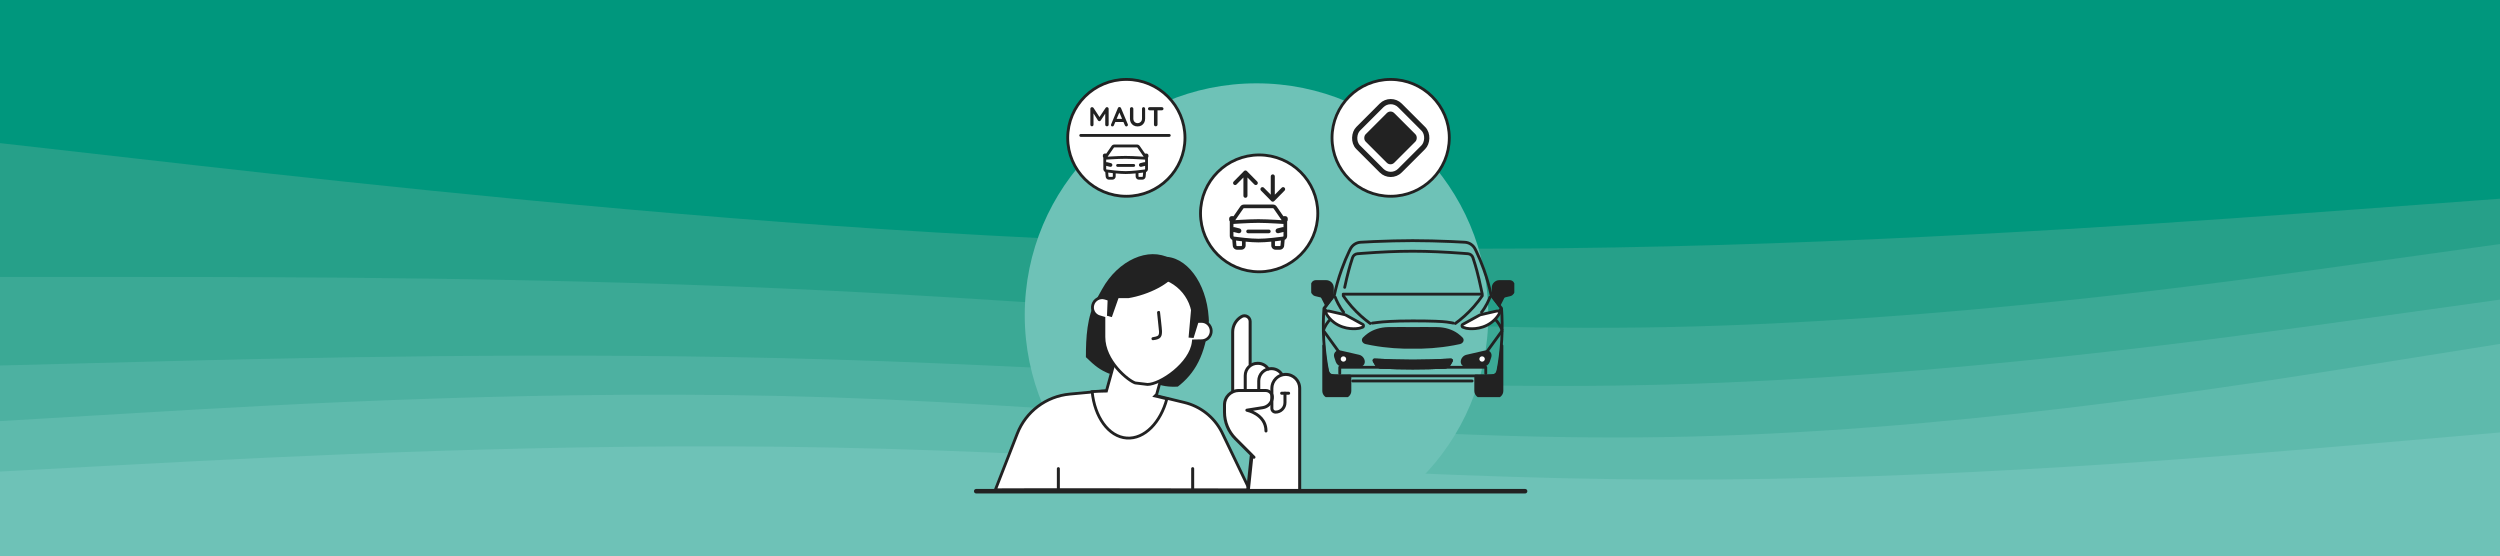 <svg width="1920" height="427" viewBox="0 0 1920 427" fill="none" xmlns="http://www.w3.org/2000/svg">
<rect x="0" y="0" width="1920" height="427" fill="#333333" stroke="none"/>
<g clip-path="url(#clip0_265_813)">
<rect width="1920" height="427" fill="#26A089"/>
<g clip-path="url(#clip1_265_813)">
<path d="M0 111.494L106.6 123.593C213.4 135.77 426.6 159.967 640 174.991C853.4 190.015 1066.6 195.866 1280 190.806C1493.4 185.824 1706.6 170.009 1813.4 162.102L1920 154.194V0H1813.4C1706.6 0 1493.4 0 1280 0C1066.6 0 853.4 0 640 0C426.6 0 213.4 0 106.6 0H0V111.494Z" fill="#00977D"/>
<path d="M0 214.291H106.6C213.4 214.291 426.6 214.291 640 224.966C853.4 235.641 1066.6 256.991 1280 252.8C1493.4 248.53 1706.6 218.798 1813.4 203.853L1920 188.987V152.613L1813.4 160.52C1706.6 168.428 1493.4 184.243 1280 189.224C1066.6 194.285 853.4 188.434 640 173.41C426.6 158.385 213.4 134.189 106.6 122.011L0 109.913V214.291Z" fill="#26A089"/>
<path d="M0 282.294L106.6 279.527C213.4 276.759 426.6 271.224 640 277.708C853.4 284.113 1066.6 302.616 1280 296.923C1493.4 291.23 1706.6 261.498 1813.4 246.553L1920 231.687V187.406L1813.4 202.271C1706.6 217.216 1493.4 246.948 1280 251.218C1066.6 255.409 853.4 234.059 640 223.384C426.6 212.709 213.4 212.709 106.6 212.709H0V282.294Z" fill="#3BA995"/>
<path d="M0 324.994L106.6 318.668C213.4 312.343 426.6 299.691 640 306.807C853.4 313.924 1066.6 340.809 1280 337.251C1493.4 333.693 1706.6 299.691 1813.4 282.69L1920 265.689V230.105L1813.4 244.971C1706.6 259.916 1493.4 289.648 1280 295.342C1066.6 301.035 853.4 282.532 640 276.127C426.6 269.643 213.4 275.178 106.6 277.945L0 280.713V324.994Z" fill="#4DB1A1"/>
<path d="M0 363.741L106.6 358.047C213.4 352.433 426.6 341.047 640 345.317C853.4 349.507 1066.6 369.276 1280 369.909C1493.4 370.62 1706.6 352.117 1813.4 342.944L1920 333.693V264.107L1813.4 281.108C1706.6 298.109 1493.4 332.111 1280 335.669C1066.6 339.228 853.4 312.343 640 305.226C426.6 298.109 213.4 310.761 106.6 317.087L0 323.413V363.741Z" fill="#5EBAAC"/>
<path d="M0 427.791H106.6C213.4 427.791 426.6 427.791 640 427.791C853.4 427.791 1066.6 427.791 1280 427.791C1493.4 427.791 1706.6 427.791 1813.4 427.791H1920V332.111L1813.4 341.363C1706.6 350.535 1493.4 369.039 1280 368.327C1066.6 367.694 853.4 347.926 640 343.735C426.6 339.465 213.4 350.852 106.6 356.466L0 362.159V427.791Z" fill="#6EC2B7"/>
</g>
<g clip-path="url(#clip2_265_813)">
<circle cx="965" cy="242" r="178" fill="#6EC2B7"/>
<path d="M909.584 309.101C921.962 312.086 932.423 320.327 938.252 331.667H938.253L959.733 376.254C959.581 376.254 959.419 376.254 959.249 376.253C957.793 376.25 955.659 376.246 952.943 376.241C947.51 376.231 939.748 376.218 930.434 376.202C911.807 376.172 886.971 376.134 862.134 376.11C837.298 376.085 812.46 376.073 793.832 376.091C784.518 376.1 776.755 376.118 771.32 376.145C768.603 376.158 766.464 376.174 765.004 376.193C764.793 376.195 764.595 376.201 764.412 376.203L781.262 333.029C787.871 316.093 803.454 304.343 821.513 302.664L865.857 298.539L909.584 309.101Z" fill="white" stroke="#222222" stroke-width="2.19"/>
<path d="M946.116 254.915V300.624L946.104 300.635C942.377 302.561 939.819 306.448 939.819 310.937V316.529C939.819 324.395 942.875 331.784 948.43 337.353C948.43 337.353 956.414 345.061 960.688 349.102L957.972 377.354H998.143C998.467 377.354 998.722 377.678 998.722 377.354V298.246C998.722 292.027 993.675 286.958 987.46 286.958C986.591 286.958 985.747 287.074 984.936 287.259C984.925 287.225 984.925 287.19 984.902 287.167C983.05 284.278 979.901 282.549 976.487 282.549H976.105C975.48 282.549 974.867 282.607 974.276 282.723C972.401 280.055 969.392 278.454 966.116 278.454H965.734C963.894 278.454 962.169 278.965 960.688 279.846V246.911C960.688 245.124 959.773 243.535 958.234 242.63C956.706 241.725 954.866 241.713 953.315 242.584C948.87 245.078 946.116 249.811 946.116 254.915Z" fill="white"/>
<path d="M963.049 352.329C962.748 352.329 962.459 352.213 962.228 351.993L948.026 337.758C942.366 332.085 939.252 324.545 939.252 316.517V310.925C939.252 304.208 944.704 298.744 951.406 298.744H972.043C973.906 298.744 975.654 299.568 976.858 300.983C978.061 302.41 978.559 304.278 978.247 306.122C977.529 310.299 974.242 313.547 970.064 314.22L962.343 315.449C966.95 317.538 973.432 322.051 973.432 330.995C973.432 331.633 972.911 332.155 972.274 332.155C971.638 332.155 971.117 331.633 971.117 330.995C971.117 319.057 957.517 316.192 957.378 316.169C956.834 316.064 956.44 315.565 956.452 315.009C956.452 314.452 956.869 313.976 957.424 313.883L969.705 311.923C972.899 311.412 975.411 308.93 975.966 305.728C976.163 304.568 975.851 303.384 975.087 302.479C974.335 301.575 973.223 301.064 972.043 301.064H951.406C945.977 301.064 941.567 305.484 941.567 310.925V316.517C941.567 323.918 944.438 330.879 949.669 336.111L963.871 350.346C964.323 350.798 964.323 351.529 963.871 351.981C963.64 352.213 963.35 352.318 963.049 352.318V352.329Z" fill="#222222"/>
<path d="M946.694 301.911C946.058 301.911 945.537 301.389 945.537 300.751V254.915C945.537 249.602 948.407 244.683 953.037 242.073C954.762 241.098 956.822 241.11 958.535 242.119C960.248 243.129 961.267 244.915 961.267 246.899V279.858C961.267 280.496 960.746 281.018 960.109 281.018C959.473 281.018 958.952 280.496 958.952 279.858V246.899C958.952 245.739 958.361 244.706 957.366 244.126C956.371 243.546 955.178 243.535 954.171 244.103C950.271 246.296 947.852 250.449 947.852 254.927V300.763C947.852 301.401 947.331 301.923 946.694 301.923V301.911Z" fill="#222222"/>
<path d="M956.336 300.658C955.699 300.658 955.178 300.136 955.178 299.498V288.454C955.178 282.619 959.912 277.874 965.734 277.874H966.116C969.739 277.874 973.061 279.695 975.017 282.758C975.364 283.303 975.202 284.011 974.67 284.359C974.126 284.707 973.42 284.544 973.073 284.011C971.545 281.621 968.952 280.194 966.128 280.194H965.746C961.197 280.194 957.505 283.895 957.505 288.454V299.498C957.505 300.136 956.984 300.658 956.347 300.658H956.336Z" fill="#222222"/>
<path d="M966.718 300.96C966.082 300.96 965.561 300.438 965.561 299.8V292.537C965.561 286.702 970.295 281.957 976.117 281.957H976.499C980.122 281.957 983.444 283.778 985.4 286.841C985.747 287.386 985.585 288.094 985.052 288.442C984.508 288.79 983.802 288.628 983.455 288.094C981.927 285.704 979.335 284.277 976.51 284.277H976.129C971.58 284.277 967.887 287.978 967.887 292.537V299.8C967.887 300.438 967.367 300.96 966.73 300.96H966.718Z" fill="#222222"/>
<path d="M958.366 377.44C957.599 377.36 957.009 376.928 957.056 376.48L959.833 349.916C959.88 349.468 960.546 349.167 961.313 349.247C962.08 349.327 962.67 349.759 962.623 350.207L959.846 376.771C959.799 377.219 959.133 377.52 958.366 377.44Z" fill="#222222"/>
<path d="M998.154 378.514C997.518 378.514 996.997 377.992 996.997 377.354V298.246C996.997 292.979 992.726 288.698 987.471 288.698C982.216 288.698 977.945 292.979 977.945 298.246V313.663C977.945 314.592 978.697 315.346 979.623 315.346C982.968 315.346 985.7 312.619 985.7 309.267V302.016C985.7 301.378 986.221 300.856 986.857 300.856C987.494 300.856 988.015 301.378 988.015 302.016V309.267C988.015 313.896 984.253 317.666 979.635 317.666C977.436 317.666 975.642 315.868 975.642 313.663V298.246C975.642 291.703 980.954 286.378 987.482 286.378C994.01 286.378 999.323 291.703 999.323 298.246V377.354C999.323 377.992 998.802 378.514 998.166 378.514H998.154Z" fill="#222222"/>
<path d="M989.659 303.176H984.312C983.675 303.176 983.154 302.654 983.154 302.016C983.154 301.378 983.675 300.856 984.312 300.856H989.659C990.296 300.856 990.817 301.378 990.817 302.016C990.817 302.654 990.296 303.176 989.659 303.176Z" fill="#222222"/>
<path d="M863.935 250.437C865.632 277.275 876.796 298.663 904.575 296.923C917.306 287.062 925.987 273.141 928.431 246.339L928.268 243.762C926.571 216.924 910.757 196.084 892.947 197.216C875.136 198.348 862.074 221.021 863.772 247.859L863.935 250.437Z" fill="#222222"/>
<path d="M851.911 286.999L854.805 286.999C871.643 290.542 889.422 285.713 901.727 263.55L906.285 255.34C918.589 233.178 915.174 207.743 898.657 198.531L898.647 198.525C882.129 189.313 858.765 199.811 846.461 221.973L841.902 230.184C834.761 243.047 833.971 259.401 833.971 274.301C841.085 281.261 844.966 284.161 851.911 286.999Z" fill="#222222"/>
<path d="M894.351 280.992L888.306 302.896L887.096 304.109L889.032 304.545C891.442 305.089 893.821 305.667 896.162 306.301C893.756 315.363 889.503 323.037 884.207 328.374C878.714 333.909 872.15 336.889 865.354 336.422H865.355C858.374 335.94 852.128 331.885 847.392 325.34C842.826 319.031 839.709 310.458 838.771 300.766C842.116 300.536 845.496 300.392 848.903 300.35L849.727 300.339L849.946 299.545L857.849 270.88L894.351 280.992Z" fill="white" stroke="#222222" stroke-width="2.19"/>
<path d="M847.775 244.283L846.99 244.051L844.328 243.261H844.329C840.387 242.089 838.142 237.933 839.315 233.972C840.485 230.017 844.632 227.772 848.577 228.945L850.8 229.606L851.638 229.855L852.067 229.094C857.819 218.878 868.725 211.983 881.252 211.983H883.196C901.687 211.983 916.675 227.001 916.675 245.541V246.901L917.79 246.88L922.162 246.796L922.174 246.807L922.641 246.799C926.741 246.718 930.136 250.001 930.217 254.124C930.295 258.112 927.23 261.426 923.294 261.703L922.91 261.72L917.505 261.825L916.551 261.844L916.439 262.792C915.475 270.972 909.261 279.096 901.826 285.234C898.131 288.285 894.185 290.801 890.541 292.551C886.9 294.299 883.658 295.232 881.306 295.246L871.829 294.108C870.613 293.71 868.521 292.528 866.009 290.598C863.47 288.648 860.587 286.003 857.874 282.821C852.431 276.438 847.775 268.019 847.775 258.812V244.283Z" fill="white" stroke="#222222" stroke-width="2.19"/>
<path d="M885.473 261.273C884.882 261.273 884.385 260.832 884.327 260.229C884.257 259.591 884.72 259.022 885.357 258.953C886.352 258.848 888.957 258.349 889.547 257.537C890.137 256.725 890.184 255.588 890.149 254.765C890.114 253.942 888.644 240.229 888.644 240.229C888.517 239.603 888.922 238.988 889.547 238.86C890.172 238.733 890.913 238.86 890.913 239.765C890.913 239.765 892.429 252.781 892.417 254.301C892.406 255.82 892.383 257.595 891.41 258.918C890.438 260.24 888.739 260.902 885.588 261.261C885.554 261.261 885.507 261.261 885.473 261.261V261.273Z" fill="#222222"/>
<path d="M870.743 203.604C863.764 205.959 860.453 208.395 855.962 211.655C856.124 212.931 848.601 222.583 849.018 223.836C850.997 229.752 855.962 228.964 866.727 228.964C870.373 228.36 874.285 227.386 878.266 226.04C894.367 220.622 905.733 211.202 903.661 205.007C901.589 198.812 886.855 198.186 870.755 203.604H870.743Z" fill="#222222"/>
<path d="M851.101 219.427L850.163 242.525L853.902 243.535L863.242 216.922L851.101 219.427Z" fill="#222222"/>
<path d="M923.523 237.49L916.683 259.566L912.823 259.261L915.724 226.642L923.523 237.49Z" fill="#222222"/>
<path d="M812.824 378.061C812.188 378.061 811.667 377.539 811.667 376.901V359.928C811.667 359.29 812.188 358.768 812.824 358.768C813.461 358.768 813.982 359.29 813.982 359.928V376.901C813.982 377.539 813.461 378.061 812.824 378.061Z" fill="#222222"/>
<path d="M915.976 378.061C915.339 378.061 914.818 377.539 914.818 376.901V359.928C914.818 359.29 915.339 358.768 915.976 358.768C916.612 358.768 917.133 359.29 917.133 359.928V376.901C917.133 377.539 916.612 378.061 915.976 378.061Z" fill="#222222"/>
<g clip-path="url(#clip3_265_813)">
<path d="M1153.57 254.028V254.04L1133.48 281.752" stroke="#222222" stroke-width="2.19" stroke-linejoin="round"/>
<path d="M1153.46 265.507V300.189C1153.46 302.718 1151.42 304.769 1148.9 304.769H1137.93C1135.41 304.769 1133.37 302.718 1133.37 300.189V288.755C1133.37 288.755 1145.82 289.315 1148.9 287.914C1151.97 286.514 1153.46 265.507 1153.46 265.507Z" fill="#222222" stroke="#222222" stroke-width="2.19" stroke-linejoin="round"/>
<path d="M1016.51 254.028V254.04L1036.6 281.752" stroke="#222222" stroke-width="2.19" stroke-linejoin="round"/>
<path d="M1016.62 265.507V300.189C1016.62 302.718 1018.66 304.769 1021.18 304.769H1032.15C1034.67 304.769 1036.71 302.718 1036.71 300.189V288.755C1036.71 288.755 1024.25 289.315 1021.18 287.914C1018.1 286.514 1016.62 265.507 1016.62 265.507Z" fill="#222222" stroke="#222222" stroke-width="2.19" stroke-linejoin="round"/>
<path d="M1141.06 286.794V282.062H1028.93V286.794M1038.87 292.602H1130.57" stroke="#222222" stroke-width="2.19" stroke-linecap="round" stroke-linejoin="round"/>
<path d="M1085 288.667H1145.82C1148.07 288.667 1150 287.067 1150.42 284.861C1151.75 277.817 1152.82 269.831 1153.34 261.059C1153.85 252.118 1153.69 243.965 1153.17 236.779L1145.21 226.754C1143.96 220.82 1142.16 214.124 1139.57 206.938C1137.57 201.417 1135.74 197.043 1133.78 193.018C1133.48 192.386 1133.17 191.766 1132.87 191.186C1131.36 188.18 1128.35 186.232 1125 186.038C1121.57 185.845 1118.11 185.664 1114.61 185.509C1104.46 185.071 1094.58 184.851 1084.97 184.813C1075.38 184.851 1065.48 185.071 1055.35 185.509C1051.85 185.664 1048.4 185.832 1044.97 186.038C1041.61 186.232 1038.62 188.18 1037.09 191.186C1036.79 191.766 1036.49 192.386 1036.18 193.018C1034.22 197.043 1032.4 201.429 1030.4 206.938C1027.8 214.124 1026.01 220.82 1024.76 226.754L1016.79 236.779C1016.28 243.965 1016.11 252.118 1016.62 261.059C1017.14 269.831 1018.22 277.804 1019.54 284.861C1019.95 287.08 1021.89 288.667 1024.14 288.667H1084.96H1085Z" stroke="#222222" stroke-width="2.19" stroke-linejoin="round"/>
<path d="M1046.6 275.998L1046.51 275.83C1045.92 274.695 1044.82 273.844 1043.64 273.56L1029.18 270.231C1026.73 269.664 1024.96 271.702 1025.78 274.14L1026.91 277.533C1027.48 279.236 1029.14 280.501 1030.82 280.514L1044.25 280.617C1046.6 280.63 1047.81 278.269 1046.61 275.985L1046.6 275.998Z" fill="#222222" stroke="#222222" stroke-width="2.19" stroke-linejoin="round"/>
<path d="M1085 266.696C1094.01 266.851 1104.68 266.296 1116.3 264.142C1117.87 263.858 1119.39 263.548 1120.87 263.226C1122.8 262.8 1123.6 261.123 1122.41 259.936C1121.49 259.007 1120.38 258.027 1119.05 257.046C1119.02 257.02 1118.98 257.008 1118.96 256.982C1114.97 254.079 1109.58 252.428 1103.93 252.312C1103.51 252.312 1103.09 252.299 1102.68 252.286C1096.58 252.17 1090.68 252.286 1085 252.286C1079.32 252.286 1073.42 252.17 1067.32 252.286C1066.9 252.286 1066.49 252.299 1066.07 252.312C1060.43 252.441 1055.03 254.079 1051.04 256.982C1051.02 257.008 1050.98 257.02 1050.95 257.046C1049.62 258.027 1048.51 259.007 1047.59 259.936C1046.4 261.123 1047.2 262.8 1049.13 263.226C1050.62 263.548 1052.13 263.858 1053.7 264.142C1065.32 266.296 1075.99 266.838 1085 266.696Z" fill="#222222" stroke="#222222" stroke-width="2.19" stroke-linejoin="round"/>
<path d="M1085 282.642C1093.06 282.642 1101.24 282.449 1109.77 282.036C1110.71 281.997 1112.53 280.823 1113.09 279.869C1113.55 279.069 1114.04 278.217 1114.56 277.314C1114.88 276.759 1114.76 276.437 1114.23 276.463C1104.1 277.043 1094.46 277.34 1084.99 277.34C1075.53 277.34 1065.88 277.043 1055.75 276.463C1055.22 276.437 1055.1 276.759 1055.41 277.314C1055.94 278.217 1056.43 279.069 1056.89 279.869C1057.44 280.823 1059.27 281.997 1060.2 282.036C1068.75 282.449 1076.93 282.642 1084.97 282.642H1085Z" stroke="#222222" stroke-width="2.19" stroke-linejoin="round"/>
<path d="M1085 282.642C1093.06 282.642 1101.24 282.449 1109.77 282.036C1110.71 281.997 1112.53 280.823 1113.09 279.869C1113.55 279.069 1114.04 278.217 1114.56 277.314C1114.88 276.759 1114.76 276.437 1114.23 276.463C1104.1 277.043 1094.46 277.34 1084.99 277.34C1075.53 277.34 1065.88 277.043 1055.75 276.463C1055.22 276.437 1055.1 276.759 1055.41 277.314C1055.94 278.217 1056.43 279.069 1056.89 279.869C1057.44 280.823 1059.27 281.997 1060.2 282.036C1068.75 282.449 1076.93 282.642 1084.97 282.642H1085Z" fill="#222222" stroke="#222222" stroke-width="2.19" stroke-linejoin="round"/>
<path d="M1020.64 238.907C1024.91 239.823 1031.57 241.371 1032.95 241.707C1033.13 241.746 1033.31 241.823 1033.48 241.913L1046.53 249.099C1047.54 249.641 1047.43 251.022 1046.38 251.344L1043.98 252.092C1043.98 252.092 1043.87 252.118 1043.82 252.131C1042.47 252.389 1033.06 253.886 1024.69 247.745C1021.62 245.487 1019.71 242.945 1018.51 240.855C1017.83 239.669 1019.04 238.585 1020.63 238.92L1020.64 238.907Z" fill="white" stroke="#222222" stroke-width="2.19" stroke-linejoin="round"/>
<path d="M1052.29 248.421C1047.89 245.205 1042.86 240.94 1038 235.396C1035.5 232.544 1033.39 229.754 1031.6 227.134" stroke="#222222" stroke-width="2.19" stroke-linecap="round" stroke-linejoin="round"/>
<path d="M1031.88 239.738C1028.81 236.097 1025.98 229.941 1025.45 228.255" stroke="#222222" stroke-width="2.19" stroke-linecap="round" stroke-linejoin="round"/>
<path d="M1137.84 239.738C1140.91 236.097 1143.74 229.941 1144.27 228.255" stroke="#222222" stroke-width="2.19" stroke-linecap="round" stroke-linejoin="round"/>
<path d="M1018.91 239.411L1017.01 236.74" stroke="#222222" stroke-width="2.19" stroke-linejoin="round"/>
<path d="M1034.93 275.714C1034.93 273.986 1033.51 272.592 1031.76 272.592C1030.01 272.592 1028.58 273.999 1028.58 275.714C1028.58 277.43 1030.01 278.836 1031.76 278.836C1033.51 278.836 1034.93 277.43 1034.93 275.714Z" fill="white" stroke="#222222" stroke-width="2.19" stroke-linejoin="round"/>
<path d="M1018.41 228.303L1010.34 226.367C1008.7 225.98 1007.49 224.161 1007.54 222.304L1007.62 219.543C1007.67 217.724 1008.94 216.24 1010.57 216.24H1018.51C1021 216.24 1023.24 218.304 1023.24 220.846V224.703C1023.24 227.296 1020.97 228.896 1018.42 228.29L1018.41 228.303Z" fill="#222222" stroke="#222222" stroke-width="2.19" stroke-linejoin="round"/>
<path d="M1020.05 227.245L1022.38 229.375L1018.74 234.417L1017.14 231.244C1017.14 231.244 1015.7 228.548 1015.08 227.245H1020.05Z" fill="#222222" stroke="#222222" stroke-width="2.19" stroke-miterlimit="10"/>
<path d="M1021.74 245.139C1020.79 246.119 1019.69 247.422 1018.65 249.061C1017.56 250.776 1016.84 252.402 1016.35 253.718" stroke="#222222" stroke-width="2.19" stroke-linejoin="round"/>
<path d="M1123.42 275.998L1123.51 275.83C1124.1 274.695 1125.19 273.844 1126.37 273.56L1140.84 270.231C1143.28 269.664 1145.05 271.702 1144.23 274.14L1143.1 277.533C1142.53 279.236 1140.88 280.501 1139.19 280.514L1125.77 280.617C1123.42 280.63 1122.21 278.269 1123.4 275.985L1123.42 275.998Z" fill="#222222" stroke="#222222" stroke-width="2.19" stroke-linejoin="round"/>
<path d="M1149.36 238.907C1145.09 239.823 1138.43 241.371 1137.05 241.707C1136.87 241.746 1136.69 241.823 1136.52 241.913L1123.47 249.099C1122.46 249.641 1122.57 251.022 1123.62 251.344L1126.02 252.092C1126.02 252.092 1126.13 252.118 1126.18 252.131C1127.53 252.389 1136.94 253.886 1145.31 247.745C1148.38 245.487 1150.29 242.945 1151.49 240.855C1152.17 239.669 1150.96 238.585 1149.37 238.92L1149.36 238.907Z" fill="white" stroke="#222222" stroke-width="2.19" stroke-linejoin="round"/>
<path d="M1116.03 248.141C1116.03 248.141 1114.62 247.778 1111 247.301C1107.67 246.862 1099.72 246.455 1085 246.455C1070.28 246.455 1061.77 247.142 1058.44 247.581C1056.54 247.831 1053.97 248.141 1053.97 248.141" stroke="#222222" stroke-width="2.19" stroke-linecap="round" stroke-linejoin="round"/>
<path d="M1117.71 248.421C1122.11 245.204 1127.14 240.94 1132 235.396C1134.5 232.544 1136.61 229.754 1138.4 227.134" stroke="#222222" stroke-width="2.19" stroke-linecap="round" stroke-linejoin="round"/>
<path d="M1151.1 239.411C1151.73 238.52 1152.37 237.63 1153 236.74" stroke="#222222" stroke-width="2.19" stroke-linejoin="round"/>
<path d="M1031.57 225.916H1138.38C1138.1 224.626 1137.83 223.426 1137.59 222.303H1137.61C1136.3 216.317 1135.47 212.486 1134.21 207.815C1133.53 205.274 1132.55 201.881 1131.21 197.856C1130.66 196.192 1129.17 195.005 1127.42 194.863C1125.97 194.747 1124.52 194.63 1123.06 194.527C1110 193.56 1097.31 192.94 1084.99 192.94C1072.67 192.94 1059.97 193.547 1046.92 194.527C1045.45 194.63 1044 194.747 1042.55 194.863C1040.8 195.005 1039.31 196.192 1038.76 197.856C1037.42 201.881 1036.46 205.274 1035.77 207.815C1034.62 212.052 1033.83 215.609 1032.72 220.692" stroke="#222222" stroke-width="2.19" stroke-linecap="round" stroke-linejoin="round"/>
<path d="M1135.07 275.714C1135.07 273.986 1136.49 272.592 1138.24 272.592C1139.99 272.592 1141.42 273.999 1141.42 275.714C1141.42 277.43 1139.99 278.836 1138.24 278.836C1136.49 278.836 1135.07 277.43 1135.07 275.714Z" fill="white" stroke="#222222" stroke-width="2.19" stroke-linejoin="round"/>
<path d="M1148.26 245.139C1149.21 246.119 1150.31 247.422 1151.35 249.061C1152.44 250.776 1153.16 252.402 1153.65 253.718" stroke="#222222" stroke-width="2.19" stroke-linejoin="round"/>
<path d="M1151.62 228.303L1159.68 226.367C1161.33 225.98 1162.54 224.161 1162.49 222.304L1162.41 219.543C1162.36 217.724 1161.08 216.24 1159.45 216.24H1151.51C1149.02 216.24 1146.79 218.304 1146.79 220.846V224.703C1146.79 227.296 1149.06 228.896 1151.6 228.29L1151.62 228.303Z" fill="#222222" stroke="#222222" stroke-width="2.19" stroke-linejoin="round"/>
<path d="M1149.97 227.245L1147.65 229.375L1151.28 234.417L1152.89 231.244C1152.89 231.244 1154.33 228.548 1154.94 227.245H1149.97Z" fill="#222222" stroke="#222222" stroke-width="2.19" stroke-miterlimit="10"/>
</g>
<ellipse cx="1068.03" cy="105.868" rx="45.029" ry="44.868" fill="white" stroke="#222222" stroke-width="2.19"/>
<ellipse cx="865.029" cy="105.868" rx="45.029" ry="44.868" fill="white" stroke="#222222" stroke-width="2.19"/>
<path d="M830 104H898" stroke="#222222" stroke-width="2.19" stroke-linecap="round"/>
<path d="M838.715 82.279C838.911 82.279 839.114 82.335 839.324 82.447C839.548 82.545 839.716 82.678 839.828 82.846L844.931 90.7L843.881 90.658L849.11 82.846C849.376 82.468 849.719 82.279 850.139 82.279C850.475 82.279 850.776 82.398 851.042 82.636C851.308 82.874 851.441 83.182 851.441 83.56V95.719C851.441 96.083 851.322 96.391 851.084 96.643C850.846 96.881 850.531 97 850.139 97C849.747 97 849.425 96.881 849.173 96.643C848.935 96.391 848.816 96.083 848.816 95.719V85.828L849.635 86.017L845.351 92.548C845.225 92.702 845.064 92.835 844.868 92.947C844.686 93.059 844.497 93.108 844.301 93.094C844.119 93.108 843.93 93.059 843.734 92.947C843.552 92.835 843.398 92.702 843.272 92.548L839.261 86.206L839.807 85.093V95.719C839.807 96.083 839.695 96.391 839.471 96.643C839.247 96.881 838.953 97 838.589 97C838.239 97 837.952 96.881 837.728 96.643C837.504 96.391 837.392 96.083 837.392 95.719V83.56C837.392 83.21 837.518 82.909 837.77 82.657C838.036 82.405 838.351 82.279 838.715 82.279ZM859.995 85.597L855.459 96.265C855.361 96.531 855.207 96.741 854.997 96.895C854.801 97.035 854.584 97.105 854.346 97.105C853.968 97.105 853.688 97 853.506 96.79C853.324 96.58 853.233 96.321 853.233 96.013C853.233 95.887 853.254 95.754 853.296 95.614L858.525 83.056C858.637 82.776 858.805 82.559 859.029 82.405C859.267 82.251 859.519 82.188 859.785 82.216C860.037 82.216 860.268 82.293 860.478 82.447C860.702 82.587 860.863 82.79 860.961 83.056L866.127 95.362C866.197 95.544 866.232 95.712 866.232 95.866C866.232 96.244 866.106 96.545 865.854 96.769C865.616 96.993 865.35 97.105 865.056 97.105C864.804 97.105 864.573 97.028 864.363 96.874C864.167 96.72 864.013 96.51 863.901 96.244L859.386 85.723L859.995 85.597ZM856.11 93.703L857.265 91.288H862.935L863.334 93.703H856.11ZM878.242 82.279C878.606 82.279 878.9 82.405 879.124 82.657C879.348 82.895 879.46 83.196 879.46 83.56V91.162C879.46 92.324 879.208 93.353 878.704 94.249C878.214 95.145 877.535 95.845 876.667 96.349C875.799 96.853 874.791 97.105 873.643 97.105C872.495 97.105 871.48 96.853 870.598 96.349C869.73 95.845 869.044 95.145 868.54 94.249C868.05 93.353 867.805 92.324 867.805 91.162V83.56C867.805 83.196 867.931 82.895 868.183 82.657C868.435 82.405 868.757 82.279 869.149 82.279C869.471 82.279 869.758 82.405 870.01 82.657C870.276 82.895 870.409 83.196 870.409 83.56V91.162C870.409 91.862 870.556 92.471 870.85 92.989C871.158 93.493 871.557 93.885 872.047 94.165C872.551 94.445 873.083 94.585 873.643 94.585C874.245 94.585 874.805 94.445 875.323 94.165C875.841 93.885 876.261 93.493 876.583 92.989C876.905 92.471 877.066 91.862 877.066 91.162V83.56C877.066 83.196 877.171 82.895 877.381 82.657C877.591 82.405 877.878 82.279 878.242 82.279ZM887.589 97C887.197 97 886.875 96.881 886.623 96.643C886.371 96.391 886.245 96.083 886.245 95.719V83.539H888.975V95.719C888.975 96.083 888.842 96.391 888.576 96.643C888.324 96.881 887.995 97 887.589 97ZM882.948 84.715C882.584 84.715 882.276 84.603 882.024 84.379C881.786 84.155 881.667 83.861 881.667 83.497C881.667 83.133 881.786 82.846 882.024 82.636C882.276 82.412 882.584 82.3 882.948 82.3H892.272C892.636 82.3 892.937 82.412 893.175 82.636C893.427 82.86 893.553 83.154 893.553 83.518C893.553 83.882 893.427 84.176 893.175 84.4C892.937 84.61 892.636 84.715 892.272 84.715H882.948Z" fill="#222222"/>
<path d="M858.302 125.959C857.698 125.959 857.208 126.45 857.208 127.054C857.208 127.659 857.698 128.149 858.302 128.149H870.698C871.302 128.149 871.792 127.659 871.792 127.054C871.792 126.45 871.302 125.959 870.698 125.959H858.302Z" fill="#222222"/>
<path fill-rule="evenodd" clip-rule="evenodd" d="M855.785 111C854.947 111 854.163 111.411 853.687 112.1L849.609 117.994C849.476 117.954 849.334 117.932 849.188 117.932H848.458C847.653 117.932 847 118.586 847 119.392V120.122C847 120.524 847.162 120.888 847.425 121.152L847.365 121.239V129.811C847.365 130.824 847.959 131.72 848.847 132.125L849.159 135.67C849.275 136.988 850.378 138 851.701 138H854.292C855.701 138 856.844 136.857 856.844 135.446V133.184C859.42 133.429 862.18 133.622 864.5 133.622C866.82 133.622 869.58 133.429 872.156 133.184V135.446C872.156 136.857 873.299 138 874.708 138H877.299C878.622 138 879.725 136.988 879.841 135.67L880.152 132.125C881.04 131.721 881.635 130.824 881.635 129.811V121.239L881.575 121.152C881.838 120.888 882 120.524 882 120.122V119.392C882 118.586 881.347 117.932 880.542 117.932H879.813C879.666 117.932 879.524 117.954 879.391 117.994L875.313 112.1C874.837 111.411 874.053 111 873.215 111H855.785ZM855.485 113.346C855.553 113.248 855.665 113.189 855.785 113.189H873.215C873.335 113.189 873.447 113.248 873.515 113.346L878.352 120.338C877.385 120.277 876.169 120.203 874.826 120.128C871.562 119.947 867.527 119.763 864.502 119.757C861.333 119.75 857.296 119.934 854.065 120.118C852.766 120.192 851.593 120.267 850.654 120.329L855.485 113.346ZM878.806 122.561C879.042 122.577 879.257 122.591 879.448 122.603V124.546C879.22 124.487 878.974 124.482 878.73 124.544L875.813 125.273C875.032 125.469 874.557 126.261 874.752 127.043C874.947 127.825 875.739 128.301 876.52 128.105L879.437 127.375L879.448 127.373V129.811C879.448 129.993 879.317 130.137 879.15 130.16C876.323 130.549 869.364 131.432 864.5 131.432C859.636 131.432 852.677 130.549 849.85 130.16C849.683 130.137 849.552 129.993 849.552 129.811V127.373L849.563 127.375L852.48 128.105C853.261 128.301 854.053 127.825 854.248 127.043C854.443 126.261 853.968 125.469 853.187 125.273L850.27 124.544C850.026 124.482 849.78 124.487 849.552 124.546V122.599C849.733 122.587 849.936 122.572 850.158 122.557C851.169 122.488 852.582 122.396 854.19 122.304C857.412 122.12 861.396 121.939 864.498 121.946C867.46 121.952 871.446 122.133 874.705 122.314C876.332 122.404 877.772 122.494 878.806 122.561ZM877.921 132.532C876.911 132.663 875.683 132.813 874.344 132.96V135.446C874.344 135.647 874.507 135.811 874.708 135.811H877.299C877.488 135.811 877.645 135.666 877.662 135.478L877.921 132.532ZM851.338 135.478L851.079 132.532C852.089 132.663 853.317 132.813 854.656 132.96V135.446C854.656 135.647 854.493 135.811 854.292 135.811H851.701C851.512 135.811 851.354 135.666 851.338 135.478Z" fill="#222222"/>
<rect x="1068.08" y="73.908" width="45.385" height="45.385" rx="10" transform="rotate(45 1068.08 73.908)" fill="white" stroke="#222222" stroke-width="4"/>
<rect x="1067.92" y="84" width="31" height="31" rx="4" transform="rotate(45 1067.92 84)" fill="#222222"/>
</g>
<path fill-rule="evenodd" clip-rule="evenodd" d="M748 377.245C748 376.292 748.731 375.52 749.632 375.52L1171.37 375.52C1172.27 375.52 1173 376.292 1173 377.245C1173 378.197 1172.27 378.969 1171.37 378.969L749.632 378.969C748.731 378.969 748 378.197 748 377.245Z" fill="#222222"/>
<ellipse cx="967.029" cy="163.868" rx="45.029" ry="44.868" fill="white" stroke="#222222" stroke-width="2.19"/>
<path fill-rule="evenodd" clip-rule="evenodd" d="M957.601 131.375C956.993 130.759 956.007 130.759 955.399 131.375L947.456 139.428C946.848 140.044 946.848 141.044 947.456 141.66C948.064 142.276 949.05 142.276 949.658 141.66L954.943 136.302L954.943 150.335C954.943 151.206 955.64 151.913 956.5 151.913C957.36 151.913 958.057 151.206 958.057 150.335L958.057 136.302L963.342 141.66C963.95 142.276 964.936 142.276 965.544 141.66C966.152 141.044 966.152 140.044 965.544 139.428L957.601 131.375Z" fill="#222222"/>
<path fill-rule="evenodd" clip-rule="evenodd" d="M978.601 154.451C977.993 155.067 977.007 155.067 976.399 154.451L968.456 146.398C967.848 145.782 967.848 144.783 968.456 144.166C969.064 143.55 970.05 143.55 970.658 144.166L975.943 149.524L975.943 135.492C975.943 134.62 976.64 133.913 977.5 133.913C978.36 133.913 979.057 134.62 979.057 135.492L979.057 149.524L984.342 144.166C984.95 143.55 985.936 143.55 986.544 144.166C987.152 144.783 987.152 145.782 986.544 146.398L978.601 154.451Z" fill="#222222"/>
<path d="M958.531 176.312C957.755 176.312 957.125 176.942 957.125 177.719C957.125 178.495 957.755 179.125 958.531 179.125H974.469C975.245 179.125 975.875 178.495 975.875 177.719C975.875 176.942 975.245 176.312 974.469 176.312H958.531Z" fill="#222222"/>
<path fill-rule="evenodd" clip-rule="evenodd" d="M955.295 157.094C954.218 157.094 953.21 157.622 952.597 158.507L947.355 166.08C947.183 166.028 947.001 166 946.812 166H945.875C944.839 166 944 166.839 944 167.875V168.812C944 169.329 944.209 169.797 944.547 170.136L944.469 170.248V181.26C944.469 182.562 945.234 183.714 946.375 184.234L946.776 188.787C946.925 190.482 948.343 191.781 950.044 191.781H953.375C955.187 191.781 956.656 190.312 956.656 188.5V185.594C959.969 185.909 963.517 186.156 966.5 186.156C969.483 186.156 973.031 185.909 976.344 185.594V188.5C976.344 190.312 977.813 191.781 979.625 191.781H982.956C984.656 191.781 986.075 190.482 986.224 188.787L986.625 184.234C987.766 183.714 988.531 182.562 988.531 181.26V170.248L988.453 170.136C988.791 169.797 989 169.329 989 168.812V167.875C989 166.839 988.161 166 987.125 166H986.188C985.999 166 985.817 166.028 985.645 166.08L980.403 158.507C979.79 157.622 978.782 157.094 977.705 157.094H955.295ZM954.91 160.108C954.997 159.982 955.141 159.906 955.295 159.906H977.705C977.859 159.906 978.003 159.982 978.09 160.108L984.309 169.091C983.066 169.012 981.503 168.916 979.777 168.821C975.58 168.588 970.392 168.352 966.503 168.344C962.428 168.335 957.237 168.571 953.084 168.808C951.413 168.904 949.905 168.999 948.699 169.08L954.91 160.108ZM984.894 171.947C985.197 171.966 985.473 171.985 985.719 172.001V174.497C985.426 174.421 985.11 174.415 984.795 174.493L981.045 175.431C980.041 175.682 979.43 176.7 979.681 177.705C979.932 178.709 980.95 179.32 981.955 179.069L985.705 178.132L985.719 178.128V181.26C985.719 181.495 985.55 181.68 985.336 181.709C981.701 182.209 972.753 183.344 966.5 183.344C960.247 183.344 951.299 182.209 947.664 181.709C947.45 181.68 947.281 181.495 947.281 181.26V178.128L947.295 178.132L951.045 179.069C952.05 179.32 953.068 178.709 953.319 177.705C953.57 176.7 952.959 175.682 951.955 175.431L948.205 174.493C947.89 174.415 947.574 174.421 947.281 174.497V171.996C947.514 171.979 947.774 171.961 948.06 171.942C949.36 171.853 951.176 171.734 953.244 171.616C957.387 171.38 962.509 171.148 966.497 171.156C970.306 171.164 975.43 171.397 979.621 171.629C981.713 171.745 983.565 171.86 984.894 171.947ZM983.755 184.757C982.457 184.925 980.878 185.118 979.156 185.306V188.5C979.156 188.759 979.366 188.969 979.625 188.969H982.956C983.199 188.969 983.401 188.783 983.422 188.541L983.755 184.757ZM949.577 188.541L949.245 184.757C950.543 184.925 952.122 185.118 953.844 185.306V188.5C953.844 188.759 953.634 188.969 953.375 188.969H950.044C949.801 188.969 949.599 188.783 949.577 188.541Z" fill="#222222"/>
</g>
<defs>
<clipPath id="clip0_265_813">
<rect width="1920" height="427" fill="white"/>
</clipPath>
<clipPath id="clip1_265_813">
<rect width="1920" height="427" fill="white"/>
</clipPath>
<clipPath id="clip2_265_813">
<rect width="497" height="401" fill="white" transform="translate(712 -24)"/>
</clipPath>
<clipPath id="clip3_265_813">
<rect width="156" height="121" fill="white" transform="translate(1007 184)"/>
</clipPath>
</defs>
</svg>
